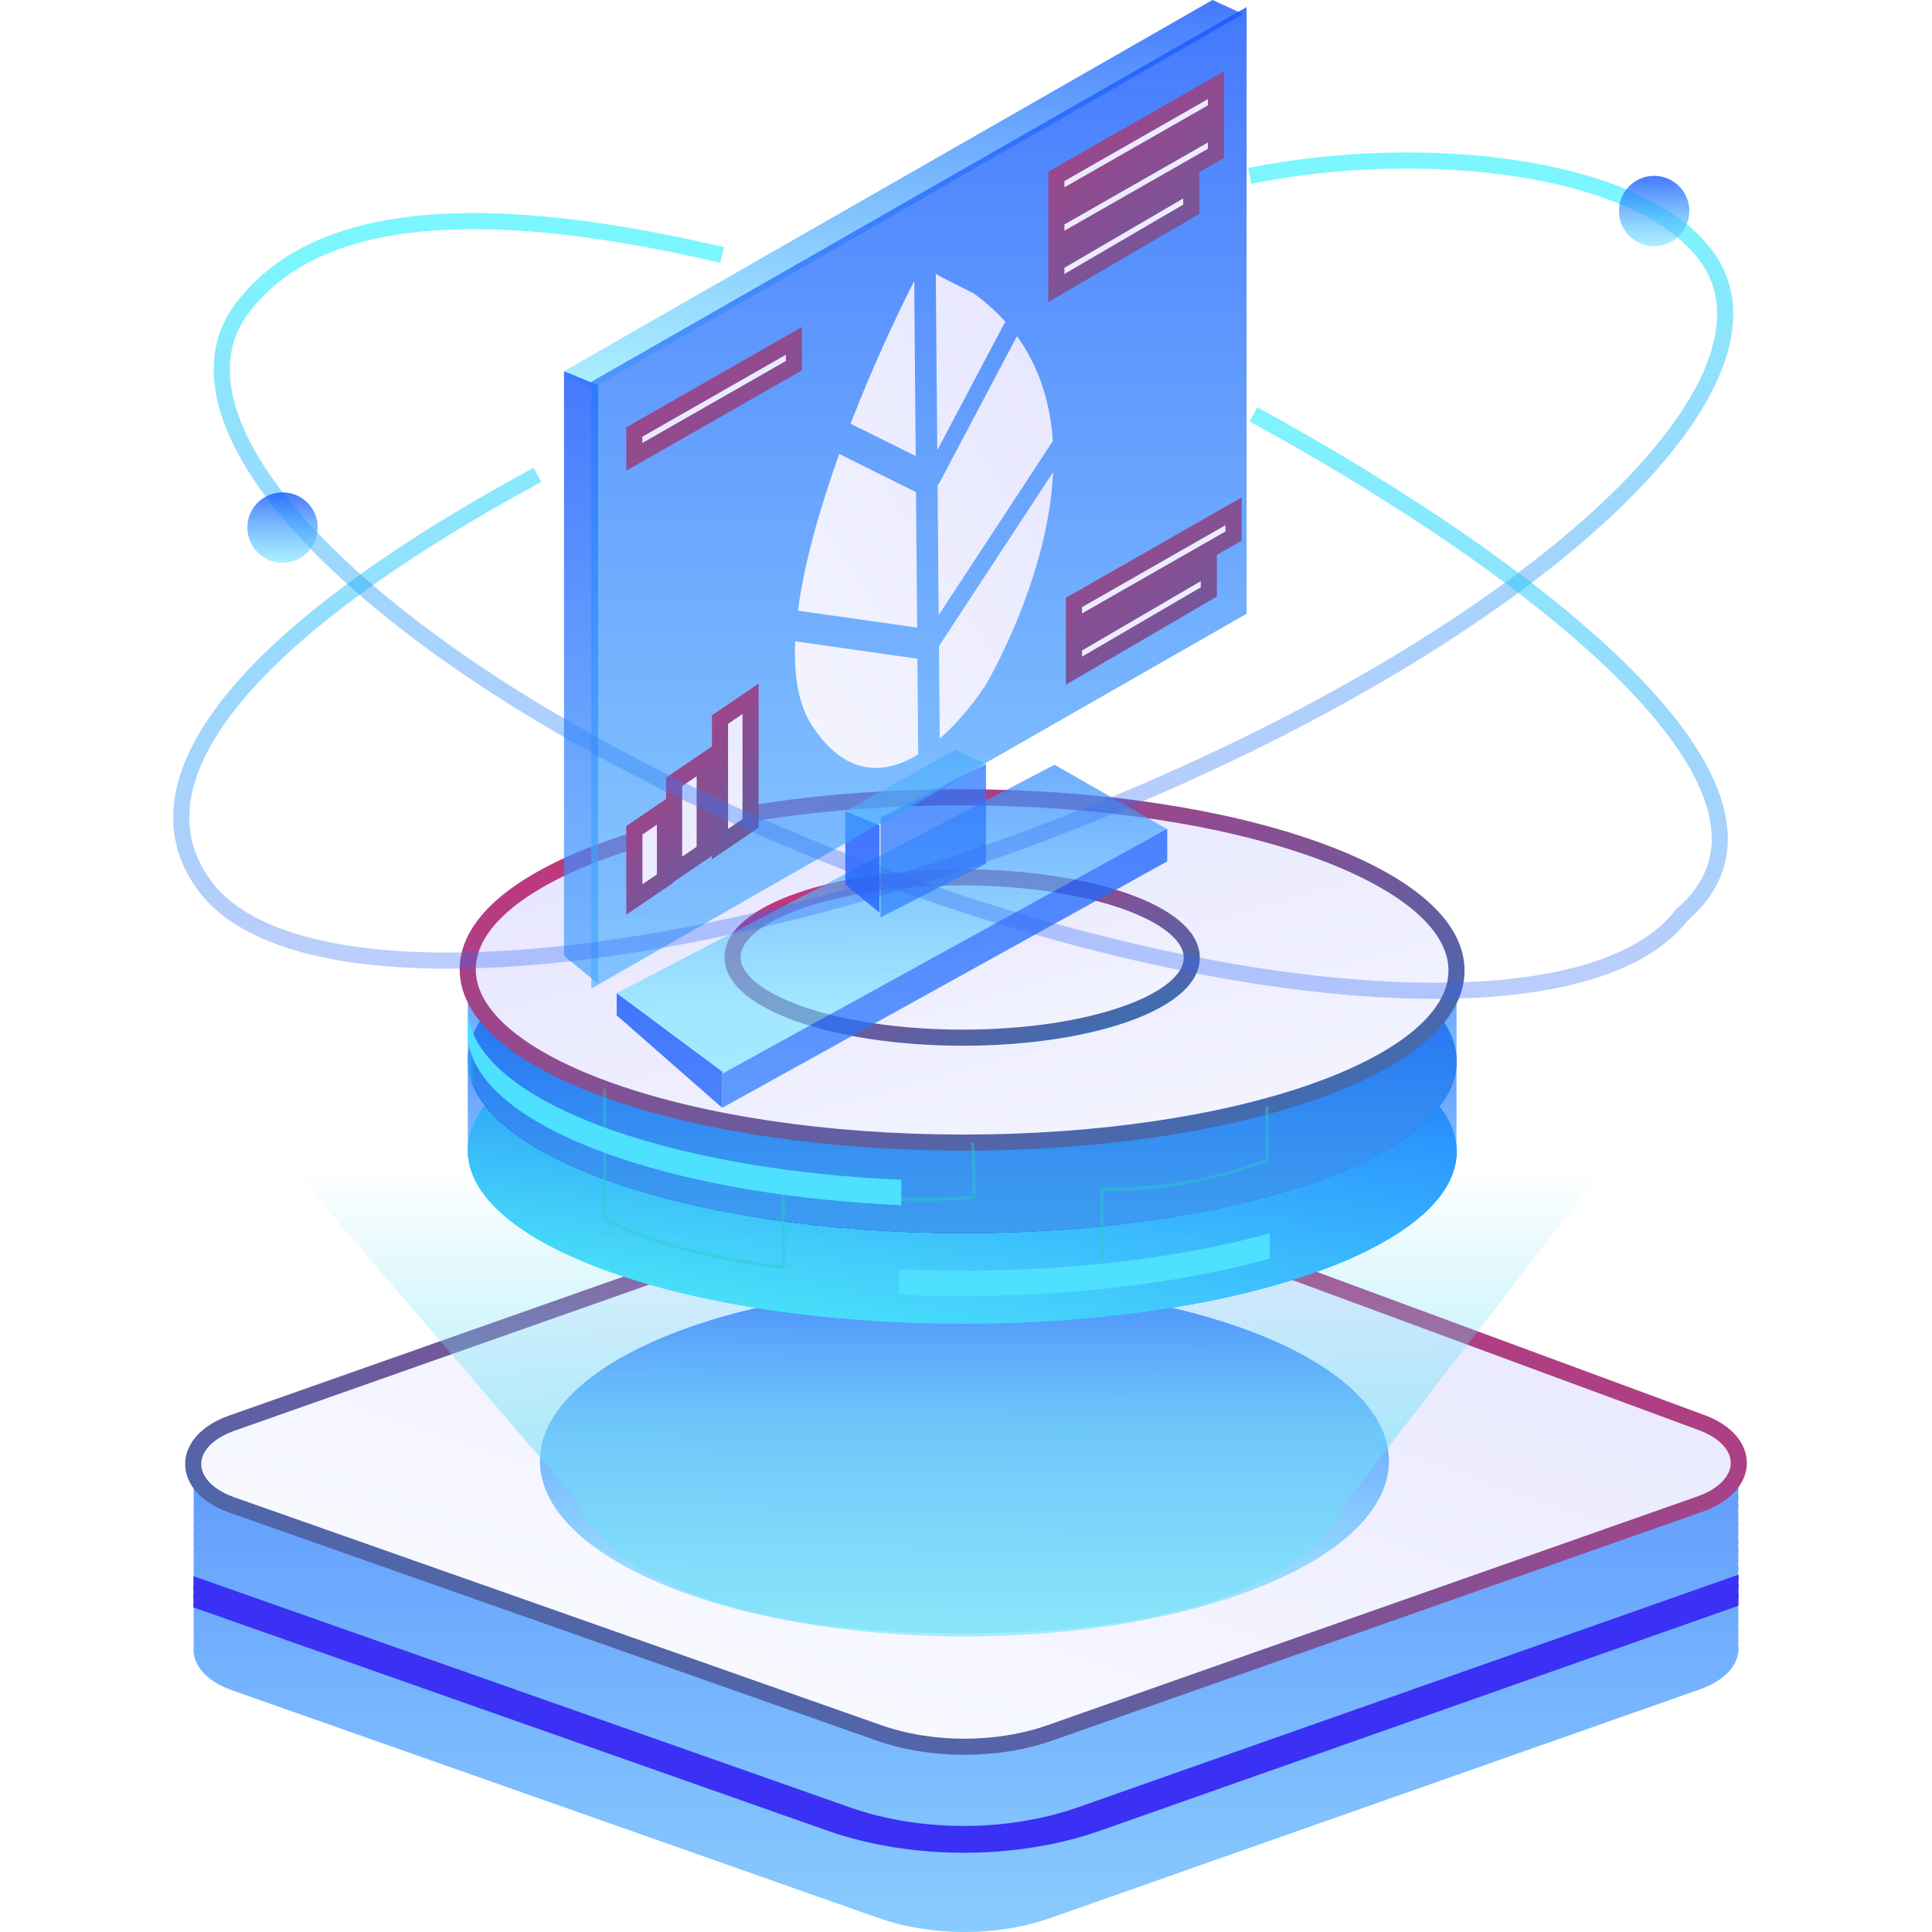 <svg width="120" height="120" viewBox="0 0 120 120" fill="none" xmlns="http://www.w3.org/2000/svg">
<g filter="url(#filter0_b_0_3528)">
<path d="M107.977 91.128C108.127 90.078 107.378 88.982 105.675 88.354L66.603 73.925C63.254 72.692 59.062 72.658 55.657 73.856L14.414 88.388C12.655 89.005 11.87 90.135 12.038 91.208C12.019 91.391 12.019 91.573 12.038 91.756C12.019 91.939 12.019 92.121 12.038 92.304C12.019 92.487 12.019 92.669 12.038 92.852C12.019 93.035 12.019 93.217 12.038 93.4C12.019 93.583 12.019 93.765 12.038 93.948C12.019 94.13 12.019 94.313 12.038 94.496C12.019 94.678 12.019 94.861 12.038 95.044C12.019 95.226 12.019 95.409 12.038 95.592C12.019 95.774 12.019 95.957 12.038 96.14C12.019 96.322 12.019 96.505 12.038 96.688C12.019 96.87 12.019 97.053 12.038 97.236C12.019 97.418 12.019 97.601 12.038 97.784C12.019 97.966 12.019 98.149 12.038 98.331C12.019 98.514 12.019 98.697 12.038 98.879C12.019 99.062 12.019 99.245 12.038 99.427C12.019 99.61 12.019 99.793 12.038 99.975C12.019 100.158 12.019 100.341 12.038 100.523C12.019 100.706 12.019 100.889 12.038 101.071C12.019 101.254 12.019 101.436 12.038 101.619C12.019 101.802 12.019 101.984 12.038 102.167C11.87 103.24 12.655 104.37 14.414 104.987L54.534 119.119C57.865 120.295 61.963 120.295 65.275 119.119L105.582 104.93C107.341 104.313 108.145 103.172 107.958 102.087C107.977 101.905 107.996 101.722 107.958 101.539C107.977 101.357 107.996 101.174 107.958 100.991C107.977 100.809 107.996 100.626 107.958 100.443C107.977 100.261 107.996 100.078 107.958 99.895C107.977 99.713 107.996 99.53 107.958 99.347C107.977 99.165 107.996 98.982 107.958 98.799C107.977 98.617 107.996 98.434 107.958 98.251C107.977 98.069 107.996 97.886 107.958 97.704C107.977 97.521 107.996 97.338 107.958 97.156C107.977 96.973 107.996 96.79 107.958 96.608C107.977 96.425 107.996 96.242 107.958 96.06C107.977 95.877 107.996 95.694 107.958 95.512C107.977 95.329 107.996 95.147 107.958 94.964C107.977 94.781 107.996 94.599 107.958 94.416C107.977 94.233 107.996 94.051 107.958 93.868C107.977 93.685 107.996 93.503 107.958 93.32C107.977 93.137 107.996 92.955 107.958 92.772C107.977 92.589 107.996 92.407 107.958 92.224C107.977 92.041 107.996 91.859 107.958 91.676C107.977 91.493 107.996 91.311 107.958 91.128H107.977Z" fill="url(#paint0_linear_0_3528)" fill-opacity="0.8"/>
</g>
<path d="M14.414 88.388L55.656 73.856C59.043 72.658 63.235 72.692 66.603 73.925L105.675 88.354C108.818 89.507 108.762 92.304 105.581 93.423L65.274 107.612C61.944 108.788 57.846 108.788 54.533 107.612L14.414 93.48C11.195 92.35 11.195 89.519 14.414 88.388Z" fill="url(#paint1_linear_0_3528)"/>
<path d="M14.414 88.388L55.656 73.856C59.043 72.658 63.235 72.692 66.603 73.925L105.675 88.354C108.818 89.507 108.762 92.304 105.581 93.423L65.274 107.612C61.944 108.788 57.846 108.788 54.533 107.612L14.414 93.48C11.195 92.35 11.195 89.519 14.414 88.388Z" stroke="url(#paint2_linear_0_3528)"/>
<g filter="url(#filter1_b_0_3528)">
<path d="M59.903 101.642C74.465 101.642 86.269 96.761 86.269 90.74C86.269 84.719 74.465 79.838 59.903 79.838C45.342 79.838 33.537 84.719 33.537 90.74C33.537 96.761 45.342 101.642 59.903 101.642Z" fill="url(#paint3_linear_0_3528)" fill-opacity="0.8"/>
</g>
<path d="M107.976 98.834C107.994 98.651 107.994 98.469 107.976 98.286C107.994 98.126 107.994 97.966 107.976 97.807L66.977 112.247C62.579 113.8 57.134 113.8 52.755 112.247L12.018 97.898C12.018 98.058 12.018 98.206 12.018 98.366C11.999 98.549 11.999 98.731 12.018 98.914C11.999 99.097 11.999 99.279 12.018 99.462C12.018 99.587 11.999 99.713 12.018 99.839L51.37 113.697C53.99 114.622 56.928 115.078 59.866 115.078C62.804 115.078 65.742 114.622 68.361 113.697L107.976 99.736C107.976 99.61 107.976 99.496 107.976 99.371C107.994 99.188 107.994 99.005 107.976 98.823V98.834Z" fill="#3A31F4"/>
<path d="M17.016 71.244H100.612L83.59 93.314C83.59 93.314 81.415 101.456 59.759 101.456C38.104 101.456 35.929 93.314 35.929 93.314L17.016 71.244Z" fill="url(#paint4_linear_0_3528)" fill-opacity="0.5"/>
<path d="M90.473 71.548C90.5 65.624 76.774 60.8 59.814 60.771C42.854 60.742 29.083 65.521 29.055 71.444C29.028 77.367 42.755 82.192 59.714 82.221C76.674 82.249 90.445 77.471 90.473 71.548Z" fill="url(#paint5_linear_0_3528)"/>
<path d="M90.473 71.547C90.5 65.624 76.774 60.799 59.814 60.77C42.854 60.742 29.083 65.52 29.055 71.444C29.028 77.367 42.755 82.192 59.714 82.22C76.674 82.249 90.445 77.47 90.473 71.547Z" fill="url(#paint6_linear_0_3528)"/>
<g filter="url(#filter2_b_0_3528)">
<path d="M90.466 71.86V66.242H86.481C85.129 65.41 83.437 64.627 81.404 63.917C75.39 61.823 67.521 60.775 59.66 60.775C51.803 60.775 43.955 61.823 37.977 63.917C35.956 64.627 34.276 65.41 32.945 66.242H29.053V71.5V71.86H29.077C29.244 73.456 30.42 75.039 32.616 76.487C33.087 76.798 33.606 77.104 34.17 77.4C35.298 77.995 36.617 78.56 38.119 79.084C50.147 83.27 69.594 83.27 81.546 79.084C83.786 78.298 85.604 77.422 87 76.487C87.93 75.866 88.676 75.217 89.228 74.554C89.504 74.221 89.736 73.886 89.922 73.549C90.105 73.211 90.243 72.871 90.336 72.528C90.393 72.305 90.433 72.083 90.45 71.86H90.466Z" fill="url(#paint7_linear_0_3528)" fill-opacity="0.8"/>
</g>
<path d="M90.469 65.92C90.496 59.997 76.77 55.172 59.81 55.144C42.85 55.115 29.079 59.894 29.052 65.817C29.024 71.74 42.751 76.565 59.711 76.594C76.67 76.622 90.441 71.844 90.469 65.92Z" fill="url(#paint8_linear_0_3528)"/>
<path d="M90.467 65.918C90.494 59.995 76.768 55.17 59.808 55.142C42.848 55.113 29.077 59.892 29.05 65.815C29.022 71.738 42.749 76.563 59.709 76.591C76.668 76.62 90.439 71.841 90.467 65.918Z" fill="url(#paint9_linear_0_3528)"/>
<g filter="url(#filter3_b_0_3528)">
<path d="M90.468 66.232V60.614H86.483C85.131 59.782 83.439 58.999 81.406 58.289C75.392 56.195 67.523 55.148 59.662 55.148C51.805 55.148 43.956 56.195 37.979 58.289C35.958 58.999 34.278 59.782 32.947 60.614H29.055V65.873V66.232H29.079C29.245 67.828 30.422 69.411 32.618 70.859C33.089 71.17 33.608 71.476 34.172 71.772C35.3 72.367 36.619 72.932 38.121 73.456C50.149 77.642 69.597 77.642 81.548 73.456C83.788 72.67 85.606 71.794 87.002 70.859C87.932 70.238 88.678 69.589 89.23 68.926C89.506 68.594 89.737 68.258 89.924 67.921C90.107 67.583 90.245 67.243 90.338 66.9C90.395 66.677 90.436 66.455 90.452 66.232H90.468Z" fill="url(#paint10_linear_0_3528)" fill-opacity="0.8"/>
</g>
<path d="M90.469 60.295C90.496 54.372 76.77 49.547 59.81 49.519C42.85 49.49 29.079 54.269 29.052 60.192C29.024 66.115 42.751 70.94 59.711 70.969C76.67 70.997 90.441 66.219 90.469 60.295Z" fill="url(#paint11_linear_0_3528)"/>
<path d="M90.467 60.296C90.494 54.373 76.768 49.548 59.808 49.519C42.848 49.491 29.077 54.269 29.05 60.193C29.022 66.116 42.749 70.941 59.709 70.969C76.668 70.998 90.439 66.219 90.467 60.296Z" fill="url(#paint12_linear_0_3528)"/>
<path d="M90.467 60.296C90.494 54.373 76.768 49.548 59.808 49.519C42.848 49.491 29.077 54.269 29.05 60.193C29.022 66.116 42.749 70.941 59.709 70.969C76.668 70.998 90.439 66.219 90.467 60.296Z" stroke="url(#paint13_linear_0_3528)"/>
<path d="M74.023 59.499C74.035 56.749 67.661 54.509 59.785 54.496C51.909 54.482 45.514 56.701 45.502 59.451C45.489 62.201 51.863 64.441 59.739 64.455C67.615 64.468 74.01 62.249 74.023 59.499Z" fill="url(#paint14_linear_0_3528)"/>
<path d="M74.023 59.496C74.035 56.746 67.661 54.506 59.785 54.493C51.909 54.479 45.514 56.698 45.502 59.448C45.489 62.198 51.863 64.439 59.739 64.452C67.615 64.465 74.01 62.246 74.023 59.496Z" fill="url(#paint15_linear_0_3528)"/>
<path d="M74.023 59.496C74.035 56.746 67.661 54.506 59.785 54.493C51.909 54.479 45.514 56.698 45.502 59.448C45.489 62.198 51.863 64.439 59.739 64.452C67.615 64.465 74.01 62.246 74.023 59.496Z" stroke="url(#paint16_linear_0_3528)"/>
<path opacity="0.42" d="M78.695 68.707V72.032C78.695 72.032 74.239 74.005 68.439 73.858C68.439 73.76 68.439 79.963 68.439 79.963C68.439 79.963 74.657 79.52 77.879 78.14" stroke="#28CCC4" stroke-width="0.199" stroke-miterlimit="10"/>
<path opacity="0.42" d="M37.549 67.624V75.699C37.549 75.699 40.702 77.735 48.652 78.719V73.465C48.652 73.465 53.445 74.909 60.413 74.385C60.632 74.517 60.413 70.967 60.413 70.967" stroke="#28CCC4" stroke-width="0.199" stroke-miterlimit="10"/>
<path d="M78.868 76.594C72.229 78.451 63.881 79.2 55.846 78.843V80.418C63.881 80.776 72.225 80.027 78.868 78.17V76.594Z" fill="#4EE0FF"/>
<path d="M55.973 73.282C49.451 72.993 43.141 71.977 38.117 70.23C36.611 69.707 35.296 69.141 34.164 68.547C33.6 68.248 33.081 67.945 32.61 67.634C30.422 66.185 29.245 64.6 29.079 63.007H29.055V64.221V64.583H29.079C29.245 66.178 30.422 67.761 32.618 69.21C33.089 69.521 33.608 69.826 34.172 70.123C35.3 70.717 36.619 71.282 38.125 71.806C43.145 73.553 49.459 74.569 55.981 74.858V73.282H55.973Z" fill="#4EE0FF"/>
<g filter="url(#filter4_b_0_3528)">
<path d="M65.5 47.5L38.305 61.694L44.858 66.694L72.5 51.5L65.5 47.5Z" fill="url(#paint17_linear_0_3528)" fill-opacity="0.8"/>
</g>
<g filter="url(#filter5_b_0_3528)">
<path d="M44.857 66.568L38.304 61.692V63.064L44.857 68.81V66.568Z" fill="url(#paint18_linear_0_3528)" fill-opacity="0.8"/>
</g>
<g filter="url(#filter6_b_0_3528)">
<path d="M44.857 66.693L72.5 51.481V53.501L44.857 68.811V66.693Z" fill="url(#paint19_linear_0_3528)" fill-opacity="0.8"/>
</g>
<g filter="url(#filter7_b_0_3528)">
<path d="M59.336 46.579L52.507 50.395L54.203 51.482L61.244 47.449L59.336 46.579Z" fill="url(#paint20_linear_0_3528)" fill-opacity="0.8"/>
</g>
<g filter="url(#filter8_b_0_3528)">
<path d="M54.625 51.264L52.505 50.394V54.941L54.625 56.682V51.264Z" fill="url(#paint21_linear_0_3528)" fill-opacity="0.8"/>
</g>
<g filter="url(#filter9_b_0_3528)">
<path d="M54.69 50.782L61.243 47.449V53.644L54.69 56.977L54.69 50.782Z" fill="url(#paint22_linear_0_3528)" fill-opacity="0.8"/>
</g>
<g filter="url(#filter10_b_0_3528)">
<path d="M75.309 0L35.03 23.059L36.726 24.147L77.217 0.87L75.309 0Z" fill="url(#paint23_linear_0_3528)" fill-opacity="0.8"/>
</g>
<g filter="url(#filter11_b_0_3528)">
<path d="M37.15 23.929L35.031 23.059V59.366L37.15 61.106V23.929Z" fill="url(#paint24_linear_0_3528)" fill-opacity="0.8"/>
</g>
<g filter="url(#filter12_b_0_3528)">
<path d="M36.727 23.716L77.429 0.436V38.121L36.727 61.401L36.727 23.716Z" fill="url(#paint25_linear_0_3528)" fill-opacity="0.8"/>
</g>
<path d="M44.72 44.694L46.619 43.405V51.141L44.72 52.43V44.694ZM41.87 48.562L43.77 47.273V52.86L41.87 54.149V48.562ZM41.3 50.281L39.401 51.571V55.868L41.3 54.579V50.281Z" fill="url(#paint26_linear_0_3528)"/>
<path d="M44.72 44.694L46.619 43.405V51.141L44.72 52.43V44.694ZM41.87 48.562L43.77 47.273V52.86L41.87 54.149V48.562ZM41.3 50.281L39.401 51.571V55.868L41.3 54.579V50.281Z" stroke="url(#paint27_linear_0_3528)"/>
<path d="M65.613 10.955L75.525 5.294V6.835L65.613 12.496V10.955ZM65.613 13.651L75.525 7.99V9.531L65.613 15.192V13.651ZM73.991 11.456L65.613 16.347V17.888L73.991 12.997V11.456Z" fill="url(#paint28_linear_0_3528)"/>
<path d="M65.613 10.955L75.525 5.294V6.835L65.613 12.496V10.955ZM65.613 13.651L75.525 7.99V9.531L65.613 15.192V13.651ZM73.991 11.456L65.613 16.347V17.888L73.991 12.997V11.456Z" stroke="url(#paint29_linear_0_3528)"/>
<path d="M49.31 21.173L39.398 26.834V28.375L49.31 22.713V21.173Z" fill="url(#paint30_linear_0_3528)"/>
<path d="M49.31 21.173L39.398 26.834V28.375L49.31 22.713V21.173Z" stroke="url(#paint31_linear_0_3528)"/>
<path d="M76.617 31.76L66.705 37.421V38.962L76.617 33.3V31.76ZM75.082 35.226L66.705 40.117V41.658L75.082 36.767V35.226Z" fill="url(#paint32_linear_0_3528)"/>
<path d="M76.617 31.76L66.705 37.421V38.962L76.617 33.3V31.76ZM75.082 35.226L66.705 40.117V41.658L75.082 36.767V35.226Z" stroke="url(#paint33_linear_0_3528)"/>
<path fill-rule="evenodd" clip-rule="evenodd" d="M56.784 17.454C55.554 19.872 54.112 23.002 52.83 26.317L56.876 28.327L56.784 17.454ZM52.127 28.199C50.931 31.526 49.957 34.939 49.563 37.93L56.966 38.982L56.895 30.568L52.127 28.199ZM49.392 39.835C49.299 41.952 49.588 43.759 50.415 45.034C52.545 48.316 54.992 48.098 57.033 46.858L56.983 40.914L49.392 39.835ZM58.367 45.872C59.999 44.454 61.169 42.671 61.355 42.32C61.368 42.295 61.389 42.256 61.417 42.205C61.959 41.211 65.132 35.395 65.41 29.328L58.319 40.133L58.367 45.872ZM65.394 27.396C65.244 25.11 64.6 22.857 63.166 20.882L58.288 30.105L58.233 30.078L58.302 38.202L65.394 27.396ZM62.439 19.981C61.881 19.358 61.232 18.769 60.48 18.224C59.261 17.618 58.571 17.276 58.123 17.011L58.215 27.967L62.439 19.981Z" fill="url(#paint34_linear_0_3528)"/>
<g filter="url(#filter13_b_0_3528)">
<path d="M33.385 29.491C14.999 39.444 7.826 48.63 12.789 55.118C18.756 62.918 44.438 60.439 70.151 49.581C95.864 38.723 111.872 23.598 105.906 15.798C101.688 10.284 88.543 8.738 77.62 10.922" stroke="url(#paint35_linear_0_3528)"/>
</g>
<g filter="url(#filter14_b_0_3528)">
<path d="M77.857 25.738C95.453 35.358 113.372 49.242 104.449 56.839C98.482 64.639 73.638 62.514 48.957 52.092C24.276 41.67 9.106 26.898 15.072 19.098C19.29 13.585 28.497 12.008 44.854 15.837" stroke="url(#paint36_linear_0_3528)"/>
</g>
<g filter="url(#filter15_b_0_3528)">
<circle cx="102.743" cy="13.107" r="2.185" fill="url(#paint37_linear_0_3528)" fill-opacity="0.8"/>
</g>
<g filter="url(#filter16_b_0_3528)">
<circle cx="17.548" cy="32.767" r="2.185" fill="url(#paint38_linear_0_3528)" fill-opacity="0.8"/>
</g>
<defs>
<filter id="filter0_b_0_3528" x="7.537" y="68.499" width="104.938" height="55.981" filterUnits="userSpaceOnUse" color-interpolation-filters="sRGB">
<feFlood flood-opacity="0" result="BackgroundImageFix"/>
<feGaussianBlur in="BackgroundImageFix" stdDeviation="2.24"/>
<feComposite in2="SourceAlpha" operator="in" result="effect1_backgroundBlur_0_3528"/>
<feBlend mode="normal" in="SourceGraphic" in2="effect1_backgroundBlur_0_3528" result="shape"/>
</filter>
<filter id="filter1_b_0_3528" x="29.033" y="75.334" width="61.74" height="30.812" filterUnits="userSpaceOnUse" color-interpolation-filters="sRGB">
<feFlood flood-opacity="0" result="BackgroundImageFix"/>
<feGaussianBlur in="BackgroundImageFix" stdDeviation="2.252"/>
<feComposite in2="SourceAlpha" operator="in" result="effect1_backgroundBlur_0_3528"/>
<feBlend mode="normal" in="SourceGraphic" in2="effect1_backgroundBlur_0_3528" result="shape"/>
</filter>
<filter id="filter2_b_0_3528" x="25.071" y="56.794" width="69.376" height="29.411" filterUnits="userSpaceOnUse" color-interpolation-filters="sRGB">
<feFlood flood-opacity="0" result="BackgroundImageFix"/>
<feGaussianBlur in="BackgroundImageFix" stdDeviation="1.991"/>
<feComposite in2="SourceAlpha" operator="in" result="effect1_backgroundBlur_0_3528"/>
<feBlend mode="normal" in="SourceGraphic" in2="effect1_backgroundBlur_0_3528" result="shape"/>
</filter>
<filter id="filter3_b_0_3528" x="25.073" y="51.166" width="69.376" height="29.411" filterUnits="userSpaceOnUse" color-interpolation-filters="sRGB">
<feFlood flood-opacity="0" result="BackgroundImageFix"/>
<feGaussianBlur in="BackgroundImageFix" stdDeviation="1.991"/>
<feComposite in2="SourceAlpha" operator="in" result="effect1_backgroundBlur_0_3528"/>
<feBlend mode="normal" in="SourceGraphic" in2="effect1_backgroundBlur_0_3528" result="shape"/>
</filter>
<filter id="filter4_b_0_3528" x="34.323" y="43.519" width="42.158" height="27.156" filterUnits="userSpaceOnUse" color-interpolation-filters="sRGB">
<feFlood flood-opacity="0" result="BackgroundImageFix"/>
<feGaussianBlur in="BackgroundImageFix" stdDeviation="1.991"/>
<feComposite in2="SourceAlpha" operator="in" result="effect1_backgroundBlur_0_3528"/>
<feBlend mode="normal" in="SourceGraphic" in2="effect1_backgroundBlur_0_3528" result="shape"/>
</filter>
<filter id="filter5_b_0_3528" x="34.323" y="57.711" width="14.516" height="15.081" filterUnits="userSpaceOnUse" color-interpolation-filters="sRGB">
<feFlood flood-opacity="0" result="BackgroundImageFix"/>
<feGaussianBlur in="BackgroundImageFix" stdDeviation="1.991"/>
<feComposite in2="SourceAlpha" operator="in" result="effect1_backgroundBlur_0_3528"/>
<feBlend mode="normal" in="SourceGraphic" in2="effect1_backgroundBlur_0_3528" result="shape"/>
</filter>
<filter id="filter6_b_0_3528" x="40.876" y="47.5" width="35.605" height="25.292" filterUnits="userSpaceOnUse" color-interpolation-filters="sRGB">
<feFlood flood-opacity="0" result="BackgroundImageFix"/>
<feGaussianBlur in="BackgroundImageFix" stdDeviation="1.991"/>
<feComposite in2="SourceAlpha" operator="in" result="effect1_backgroundBlur_0_3528"/>
<feBlend mode="normal" in="SourceGraphic" in2="effect1_backgroundBlur_0_3528" result="shape"/>
</filter>
<filter id="filter7_b_0_3528" x="48.526" y="42.598" width="16.7" height="12.866" filterUnits="userSpaceOnUse" color-interpolation-filters="sRGB">
<feFlood flood-opacity="0" result="BackgroundImageFix"/>
<feGaussianBlur in="BackgroundImageFix" stdDeviation="1.991"/>
<feComposite in2="SourceAlpha" operator="in" result="effect1_backgroundBlur_0_3528"/>
<feBlend mode="normal" in="SourceGraphic" in2="effect1_backgroundBlur_0_3528" result="shape"/>
</filter>
<filter id="filter8_b_0_3528" x="48.524" y="46.412" width="10.082" height="14.251" filterUnits="userSpaceOnUse" color-interpolation-filters="sRGB">
<feFlood flood-opacity="0" result="BackgroundImageFix"/>
<feGaussianBlur in="BackgroundImageFix" stdDeviation="1.991"/>
<feComposite in2="SourceAlpha" operator="in" result="effect1_backgroundBlur_0_3528"/>
<feBlend mode="normal" in="SourceGraphic" in2="effect1_backgroundBlur_0_3528" result="shape"/>
</filter>
<filter id="filter9_b_0_3528" x="50.708" y="43.468" width="14.516" height="17.49" filterUnits="userSpaceOnUse" color-interpolation-filters="sRGB">
<feFlood flood-opacity="0" result="BackgroundImageFix"/>
<feGaussianBlur in="BackgroundImageFix" stdDeviation="1.991"/>
<feComposite in2="SourceAlpha" operator="in" result="effect1_backgroundBlur_0_3528"/>
<feBlend mode="normal" in="SourceGraphic" in2="effect1_backgroundBlur_0_3528" result="shape"/>
</filter>
<filter id="filter10_b_0_3528" x="31.049" y="-3.981" width="50.149" height="32.11" filterUnits="userSpaceOnUse" color-interpolation-filters="sRGB">
<feFlood flood-opacity="0" result="BackgroundImageFix"/>
<feGaussianBlur in="BackgroundImageFix" stdDeviation="1.991"/>
<feComposite in2="SourceAlpha" operator="in" result="effect1_backgroundBlur_0_3528"/>
<feBlend mode="normal" in="SourceGraphic" in2="effect1_backgroundBlur_0_3528" result="shape"/>
</filter>
<filter id="filter11_b_0_3528" x="31.049" y="19.077" width="10.082" height="46.01" filterUnits="userSpaceOnUse" color-interpolation-filters="sRGB">
<feFlood flood-opacity="0" result="BackgroundImageFix"/>
<feGaussianBlur in="BackgroundImageFix" stdDeviation="1.991"/>
<feComposite in2="SourceAlpha" operator="in" result="effect1_backgroundBlur_0_3528"/>
<feBlend mode="normal" in="SourceGraphic" in2="effect1_backgroundBlur_0_3528" result="shape"/>
</filter>
<filter id="filter12_b_0_3528" x="32.745" y="-3.546" width="48.665" height="68.928" filterUnits="userSpaceOnUse" color-interpolation-filters="sRGB">
<feFlood flood-opacity="0" result="BackgroundImageFix"/>
<feGaussianBlur in="BackgroundImageFix" stdDeviation="1.991"/>
<feComposite in2="SourceAlpha" operator="in" result="effect1_backgroundBlur_0_3528"/>
<feBlend mode="normal" in="SourceGraphic" in2="effect1_backgroundBlur_0_3528" result="shape"/>
</filter>
<filter id="filter13_b_0_3528" x="6.227" y="5.047" width="105.957" height="59.541" filterUnits="userSpaceOnUse" color-interpolation-filters="sRGB">
<feFlood flood-opacity="0" result="BackgroundImageFix"/>
<feGaussianBlur in="BackgroundImageFix" stdDeviation="2.24"/>
<feComposite in2="SourceAlpha" operator="in" result="effect1_backgroundBlur_0_3528"/>
<feBlend mode="normal" in="SourceGraphic" in2="effect1_backgroundBlur_0_3528" result="shape"/>
</filter>
<filter id="filter14_b_0_3528" x="8.744" y="8.811" width="103.104" height="57.651" filterUnits="userSpaceOnUse" color-interpolation-filters="sRGB">
<feFlood flood-opacity="0" result="BackgroundImageFix"/>
<feGaussianBlur in="BackgroundImageFix" stdDeviation="2.24"/>
<feComposite in2="SourceAlpha" operator="in" result="effect1_backgroundBlur_0_3528"/>
<feBlend mode="normal" in="SourceGraphic" in2="effect1_backgroundBlur_0_3528" result="shape"/>
</filter>
<filter id="filter15_b_0_3528" x="96.577" y="6.942" width="12.332" height="12.332" filterUnits="userSpaceOnUse" color-interpolation-filters="sRGB">
<feFlood flood-opacity="0" result="BackgroundImageFix"/>
<feGaussianBlur in="BackgroundImageFix" stdDeviation="1.991"/>
<feComposite in2="SourceAlpha" operator="in" result="effect1_backgroundBlur_0_3528"/>
<feBlend mode="normal" in="SourceGraphic" in2="effect1_backgroundBlur_0_3528" result="shape"/>
</filter>
<filter id="filter16_b_0_3528" x="11.382" y="26.602" width="12.332" height="12.332" filterUnits="userSpaceOnUse" color-interpolation-filters="sRGB">
<feFlood flood-opacity="0" result="BackgroundImageFix"/>
<feGaussianBlur in="BackgroundImageFix" stdDeviation="1.991"/>
<feComposite in2="SourceAlpha" operator="in" result="effect1_backgroundBlur_0_3528"/>
<feBlend mode="normal" in="SourceGraphic" in2="effect1_backgroundBlur_0_3528" result="shape"/>
</filter>
<linearGradient id="paint0_linear_0_3528" x1="60.006" y1="72.978" x2="60.006" y2="147.708" gradientUnits="userSpaceOnUse">
<stop stop-color="#1657FD"/>
<stop offset="1" stop-color="#6BE4FF" stop-opacity="0.71"/>
</linearGradient>
<linearGradient id="paint1_linear_0_3528" x1="105.605" y1="73.868" x2="85.407" y2="132.197" gradientUnits="userSpaceOnUse">
<stop stop-color="#FCFCFF"/>
<stop offset="0" stop-color="#E5E4FF"/>
<stop offset="1" stop-color="#FDFFFF"/>
</linearGradient>
<linearGradient id="paint2_linear_0_3528" x1="104.508" y1="72.793" x2="82.178" y2="134.055" gradientUnits="userSpaceOnUse">
<stop stop-color="#D32F74"/>
<stop offset="1" stop-color="#2A76B9"/>
</linearGradient>
<linearGradient id="paint3_linear_0_3528" x1="59.903" y1="79.838" x2="59.903" y2="101.642" gradientUnits="userSpaceOnUse">
<stop stop-color="#1657FD"/>
<stop offset="1" stop-color="#6BE4FF" stop-opacity="0.71"/>
</linearGradient>
<linearGradient id="paint4_linear_0_3528" x1="63.707" y1="72.583" x2="63.707" y2="88.9" gradientUnits="userSpaceOnUse">
<stop stop-color="#6DE0F5" stop-opacity="0"/>
<stop offset="1" stop-color="#6DE0F5"/>
</linearGradient>
<linearGradient id="paint5_linear_0_3528" x1="29.056" y1="71.498" x2="90.469" y2="71.498" gradientUnits="userSpaceOnUse">
<stop stop-color="#2BFFEC"/>
<stop offset="1" stop-color="#008DFF"/>
</linearGradient>
<linearGradient id="paint6_linear_0_3528" x1="29.056" y1="71.498" x2="90.469" y2="71.498" gradientUnits="userSpaceOnUse">
<stop stop-color="#2BFFEC"/>
<stop offset="1" stop-color="#008DFF"/>
</linearGradient>
<linearGradient id="paint7_linear_0_3528" x1="59.759" y1="60.775" x2="59.759" y2="82.224" gradientUnits="userSpaceOnUse">
<stop stop-color="#1657FD"/>
<stop offset="1" stop-color="#6BE4FF" stop-opacity="0.71"/>
</linearGradient>
<linearGradient id="paint8_linear_0_3528" x1="29.054" y1="65.871" x2="29.46" y2="65.871" gradientUnits="userSpaceOnUse">
<stop stop-color="#25BCDB"/>
<stop offset="1" stop-color="#0040DB"/>
</linearGradient>
<linearGradient id="paint9_linear_0_3528" x1="29.052" y1="65.869" x2="29.458" y2="65.869" gradientUnits="userSpaceOnUse">
<stop stop-color="#25BCDB"/>
<stop offset="1" stop-color="#0040DB"/>
</linearGradient>
<linearGradient id="paint10_linear_0_3528" x1="59.761" y1="55.148" x2="59.761" y2="76.596" gradientUnits="userSpaceOnUse">
<stop stop-color="#1657FD"/>
<stop offset="1" stop-color="#6BE4FF" stop-opacity="0.71"/>
</linearGradient>
<linearGradient id="paint11_linear_0_3528" x1="29.052" y1="60.246" x2="29.458" y2="60.246" gradientUnits="userSpaceOnUse">
<stop stop-color="#2BFFEC"/>
<stop offset="1" stop-color="#008DFF"/>
</linearGradient>
<linearGradient id="paint12_linear_0_3528" x1="30.635" y1="50.005" x2="45.033" y2="102.027" gradientUnits="userSpaceOnUse">
<stop stop-color="#FCFCFF"/>
<stop offset="0" stop-color="#E5E4FF"/>
<stop offset="1" stop-color="#FDFFFF"/>
</linearGradient>
<linearGradient id="paint13_linear_0_3528" x1="28.775" y1="50.247" x2="42.084" y2="88.033" gradientUnits="userSpaceOnUse">
<stop stop-color="#D32F74"/>
<stop offset="1" stop-color="#2A76B9"/>
</linearGradient>
<linearGradient id="paint14_linear_0_3528" x1="45.499" y1="59.477" x2="74.02" y2="59.477" gradientUnits="userSpaceOnUse">
<stop stop-color="#23AEA2"/>
<stop offset="1" stop-color="#0563AE"/>
</linearGradient>
<linearGradient id="paint15_linear_0_3528" x1="46.238" y1="54.718" x2="52.922" y2="78.872" gradientUnits="userSpaceOnUse">
<stop stop-color="#FCFCFF"/>
<stop offset="0" stop-color="#E5E4FF"/>
<stop offset="1" stop-color="#FDFFFF"/>
</linearGradient>
<linearGradient id="paint16_linear_0_3528" x1="45.374" y1="54.831" x2="51.553" y2="72.375" gradientUnits="userSpaceOnUse">
<stop stop-color="#D32F74"/>
<stop offset="1" stop-color="#2A76B9"/>
</linearGradient>
<linearGradient id="paint17_linear_0_3528" x1="59.397" y1="38.651" x2="59.397" y2="62.798" gradientUnits="userSpaceOnUse">
<stop stop-color="#1657FD"/>
<stop offset="1" stop-color="#6BE4FF" stop-opacity="0.71"/>
</linearGradient>
<linearGradient id="paint18_linear_0_3528" x1="39.364" y1="61.692" x2="39.364" y2="135.439" gradientUnits="userSpaceOnUse">
<stop stop-color="#1657FD"/>
<stop offset="1" stop-color="#6BE4FF" stop-opacity="0.71"/>
</linearGradient>
<linearGradient id="paint19_linear_0_3528" x1="59.057" y1="43.033" x2="59.057" y2="140.614" gradientUnits="userSpaceOnUse">
<stop stop-color="#1657FD"/>
<stop offset="1" stop-color="#6BE4FF" stop-opacity="0.71"/>
</linearGradient>
<linearGradient id="paint20_linear_0_3528" x1="73.599" y1="27.347" x2="73.599" y2="51.494" gradientUnits="userSpaceOnUse">
<stop stop-color="#1657FD"/>
<stop offset="1" stop-color="#6BE4FF" stop-opacity="0.71"/>
</linearGradient>
<linearGradient id="paint21_linear_0_3528" x1="53.565" y1="50.394" x2="53.565" y2="124.14" gradientUnits="userSpaceOnUse">
<stop stop-color="#1657FD"/>
<stop offset="1" stop-color="#6BE4FF" stop-opacity="0.71"/>
</linearGradient>
<linearGradient id="paint22_linear_0_3528" x1="68.889" y1="27.335" x2="68.889" y2="124.915" gradientUnits="userSpaceOnUse">
<stop stop-color="#1657FD"/>
<stop offset="1" stop-color="#6BE4FF" stop-opacity="0.71"/>
</linearGradient>
<linearGradient id="paint23_linear_0_3528" x1="56.123" y1="0" x2="56.123" y2="24.147" gradientUnits="userSpaceOnUse">
<stop stop-color="#1657FD"/>
<stop offset="1" stop-color="#6BE4FF" stop-opacity="0.71"/>
</linearGradient>
<linearGradient id="paint24_linear_0_3528" x1="36.09" y1="23.059" x2="36.09" y2="96.805" gradientUnits="userSpaceOnUse">
<stop stop-color="#1657FD"/>
<stop offset="1" stop-color="#6BE4FF" stop-opacity="0.71"/>
</linearGradient>
<linearGradient id="paint25_linear_0_3528" x1="57.078" y1="0.436" x2="57.078" y2="97.323" gradientUnits="userSpaceOnUse">
<stop stop-color="#1657FD"/>
<stop offset="1" stop-color="#6BE4FF" stop-opacity="0.71"/>
</linearGradient>
<linearGradient id="paint26_linear_0_3528" x1="39.727" y1="40.575" x2="63.442" y2="56.394" gradientUnits="userSpaceOnUse">
<stop stop-color="#FCFCFF"/>
<stop offset="0" stop-color="#E5E4FF"/>
<stop offset="1" stop-color="#FDFFFF"/>
</linearGradient>
<linearGradient id="paint27_linear_0_3528" x1="39.877" y1="40.1" x2="54.997" y2="52.924" gradientUnits="userSpaceOnUse">
<stop stop-color="#D32F74"/>
<stop offset="1" stop-color="#2A76B9"/>
</linearGradient>
<linearGradient id="paint28_linear_0_3528" x1="66.378" y1="-6.144" x2="106.741" y2="33.978" gradientUnits="userSpaceOnUse">
<stop stop-color="#FCFCFF"/>
<stop offset="0" stop-color="#E5E4FF"/>
<stop offset="1" stop-color="#FDFFFF"/>
</linearGradient>
<linearGradient id="paint29_linear_0_3528" x1="66.729" y1="-6.89" x2="90.167" y2="22.733" gradientUnits="userSpaceOnUse">
<stop stop-color="#D32F74"/>
<stop offset="1" stop-color="#2A76B9"/>
</linearGradient>
<linearGradient id="paint30_linear_0_3528" x1="40.163" y1="9.735" x2="80.526" y2="49.857" gradientUnits="userSpaceOnUse">
<stop stop-color="#FCFCFF"/>
<stop offset="0" stop-color="#E5E4FF"/>
<stop offset="1" stop-color="#FDFFFF"/>
</linearGradient>
<linearGradient id="paint31_linear_0_3528" x1="40.514" y1="8.989" x2="63.952" y2="38.612" gradientUnits="userSpaceOnUse">
<stop stop-color="#D32F74"/>
<stop offset="1" stop-color="#2A76B9"/>
</linearGradient>
<linearGradient id="paint32_linear_0_3528" x1="67.469" y1="17.625" x2="107.832" y2="57.747" gradientUnits="userSpaceOnUse">
<stop stop-color="#FCFCFF"/>
<stop offset="0" stop-color="#E5E4FF"/>
<stop offset="1" stop-color="#FDFFFF"/>
</linearGradient>
<linearGradient id="paint33_linear_0_3528" x1="67.82" y1="16.879" x2="91.258" y2="46.502" gradientUnits="userSpaceOnUse">
<stop stop-color="#D32F74"/>
<stop offset="1" stop-color="#2A76B9"/>
</linearGradient>
<linearGradient id="paint34_linear_0_3528" x1="64.867" y1="12.659" x2="21.944" y2="39.808" gradientUnits="userSpaceOnUse">
<stop stop-color="#FCFCFF"/>
<stop offset="0" stop-color="#E5E4FF"/>
<stop offset="1" stop-color="#FDFFFF"/>
</linearGradient>
<linearGradient id="paint35_linear_0_3528" x1="62.243" y1="52.953" x2="57.255" y2="19.568" gradientUnits="userSpaceOnUse">
<stop stop-color="#3168F4" stop-opacity="0.33"/>
<stop offset="1" stop-color="#24F0FD" stop-opacity="0.6"/>
</linearGradient>
<linearGradient id="paint36_linear_0_3528" x1="56.549" y1="55.329" x2="61.247" y2="22.469" gradientUnits="userSpaceOnUse">
<stop stop-color="#3168F4" stop-opacity="0.33"/>
<stop offset="1" stop-color="#24F0FD" stop-opacity="0.6"/>
</linearGradient>
<linearGradient id="paint37_linear_0_3528" x1="102.743" y1="10.923" x2="102.743" y2="15.292" gradientUnits="userSpaceOnUse">
<stop stop-color="#1657FD"/>
<stop offset="1" stop-color="#6BE4FF" stop-opacity="0.71"/>
</linearGradient>
<linearGradient id="paint38_linear_0_3528" x1="17.548" y1="30.583" x2="17.548" y2="34.952" gradientUnits="userSpaceOnUse">
<stop stop-color="#1657FD"/>
<stop offset="1" stop-color="#6BE4FF" stop-opacity="0.71"/>
</linearGradient>
</defs>
</svg>
